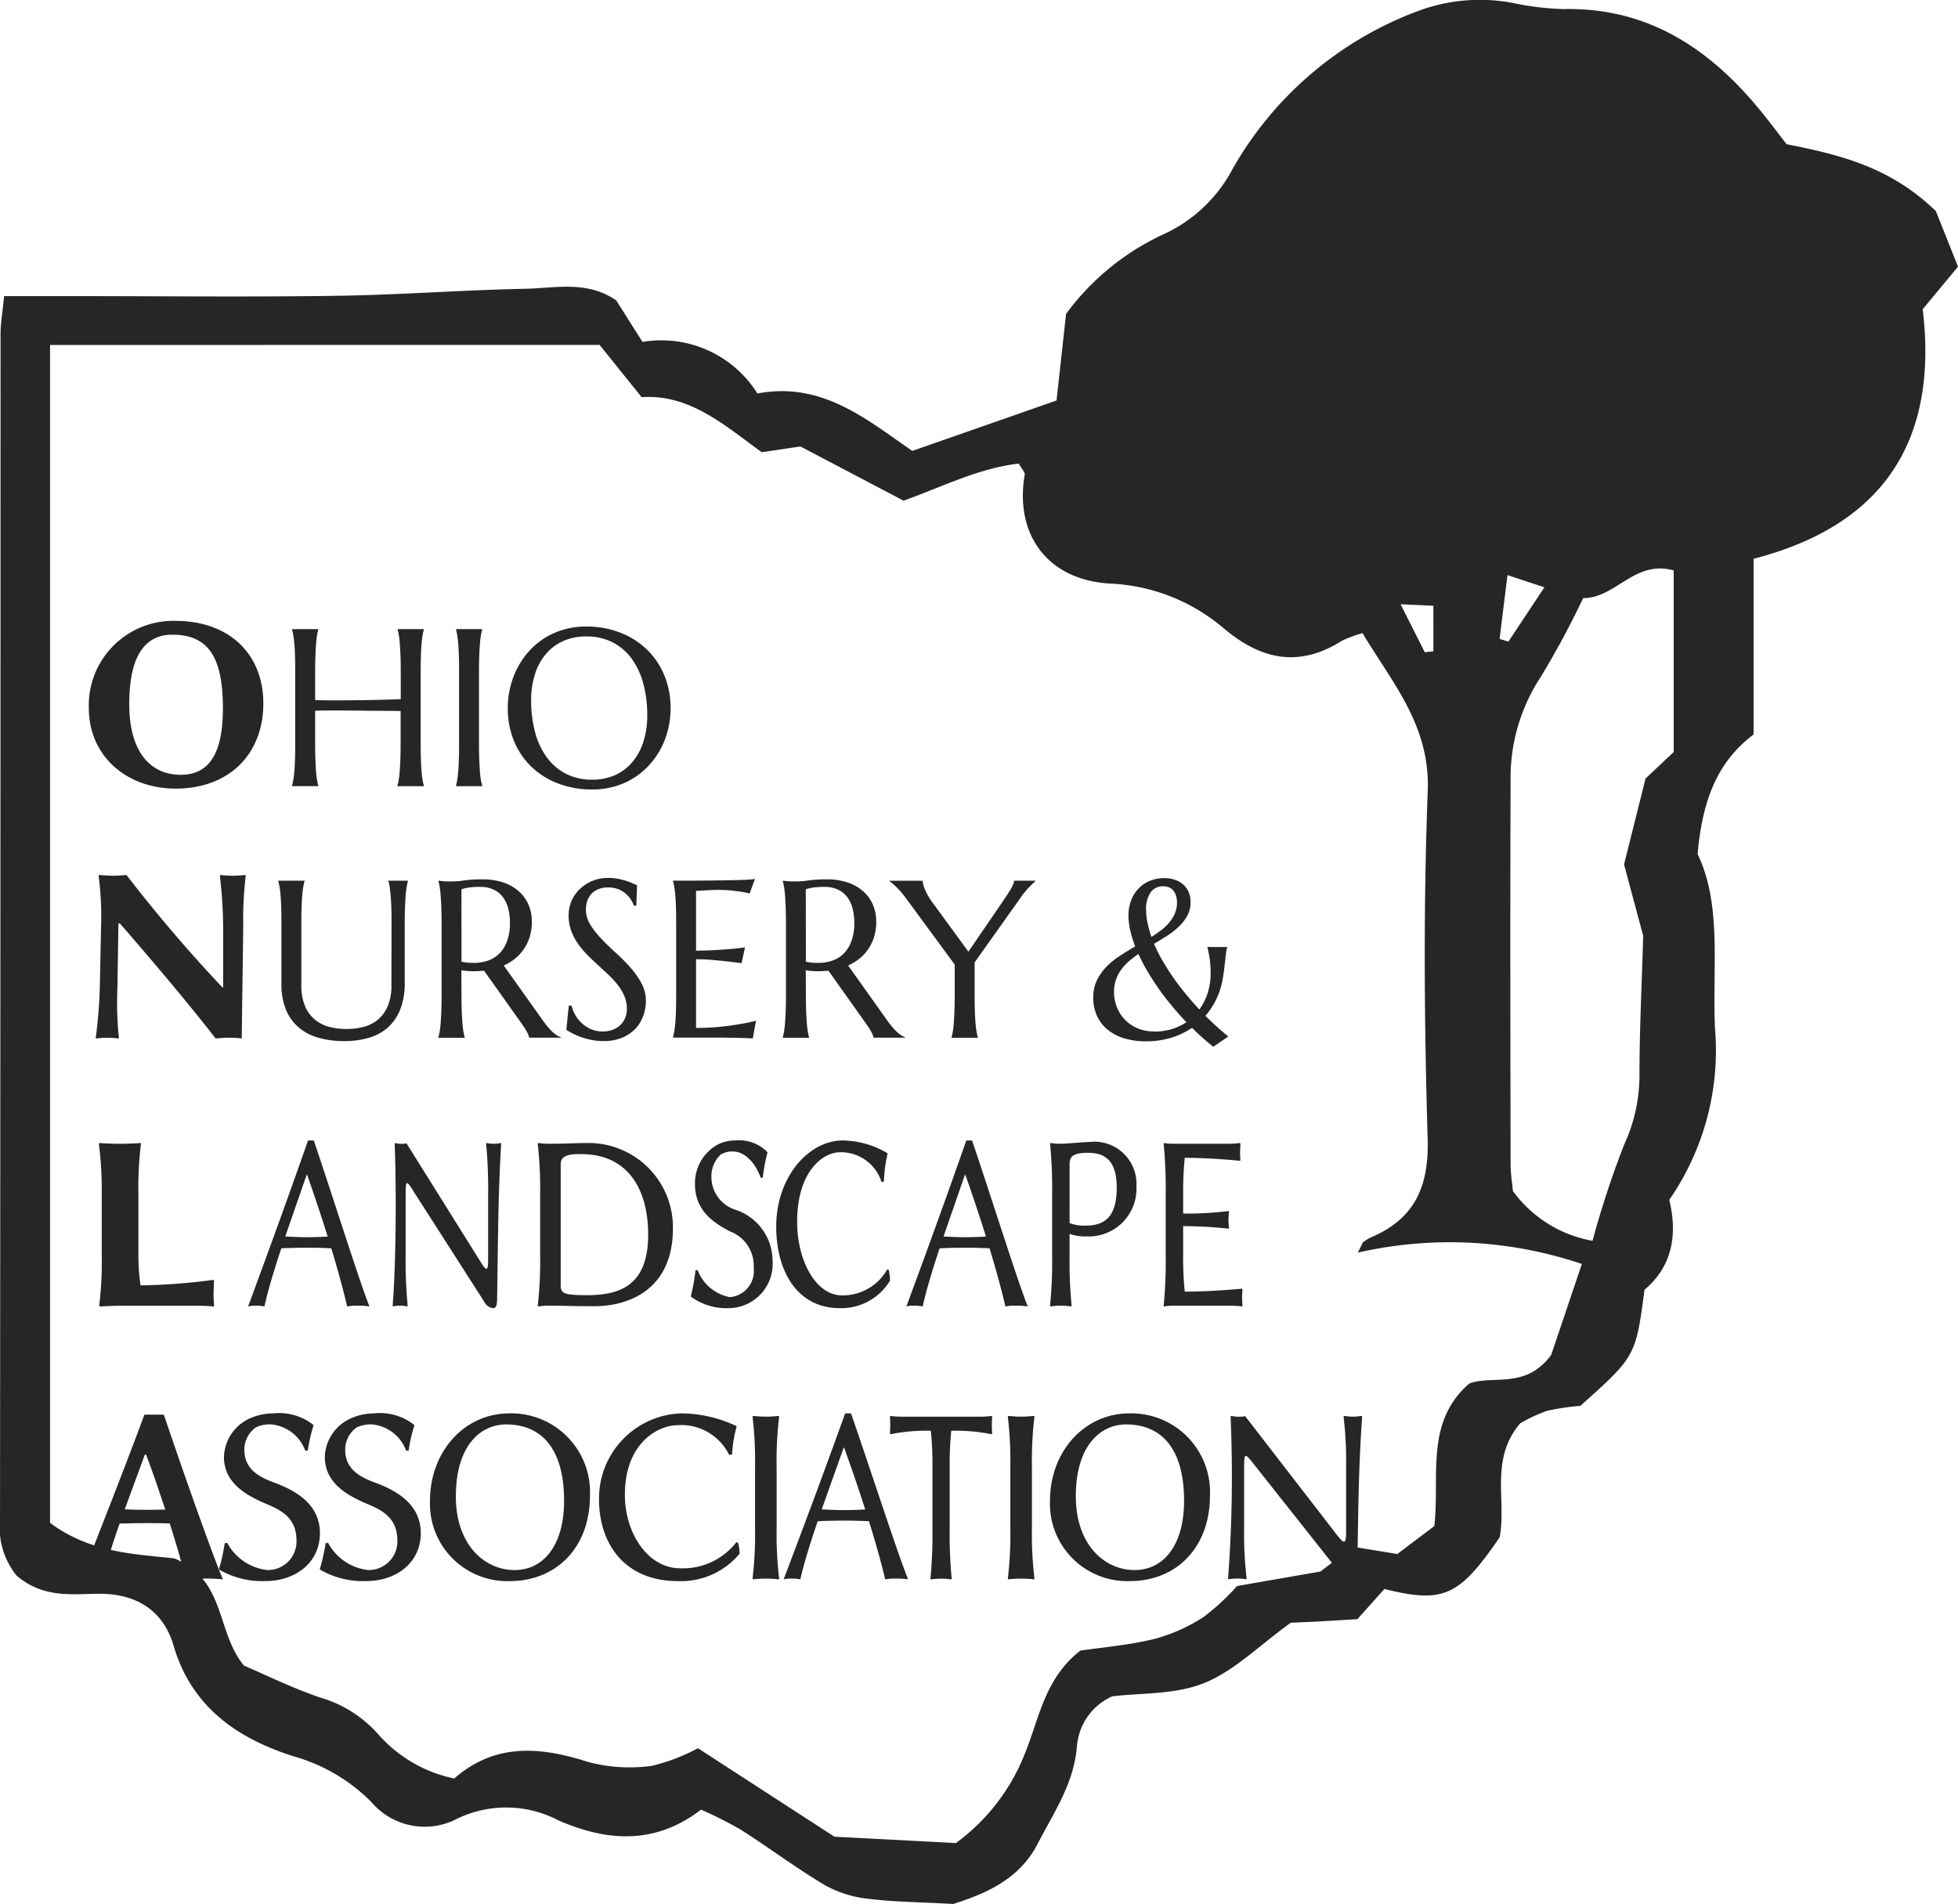<svg xmlns="http://www.w3.org/2000/svg" width="136.26" height="132.5" viewBox="0 0 136.26 132.5">
  <g id="badge-onla-gray" transform="translate(-28.932 -16.07)">
    <g id="Group_123" data-name="Group 123" transform="translate(35.114 59.279)">
      <path id="Path_796" data-name="Path 796" d="M44.569,92.1c-3.46,0-6.046-2.307-6.046-5.592a5.881,5.881,0,0,1,6.028-6.08c3.722,0,6.116,2.289,6.116,5.748C50.666,89.674,48.309,92.1,44.569,92.1Zm-3.233-5.888c0,3.355,1.485,4.927,3.582,4.927,1.992,0,2.935-1.5,2.935-4.631,0-3.634-1.065-5.119-3.529-5.119C42.647,81.391,41.336,82.544,41.336,86.214Z" transform="translate(-38.523 -80.43)" fill="#262626"/>
      <path id="Path_797" data-name="Path 797" d="M68.021,87.018q-.3-.008-.762-.012L66.265,87c-.358,0-.732-.008-1.12-.011l-1.14-.008q-.556,0-1.059,0T62.071,87v2.262q0,.648.019,1.132t.045.834c.018.233.041.429.069.587s.057.289.088.4v.03H60.464v-.03a3.894,3.894,0,0,0,.088-.4c.028-.157.052-.353.073-.587s.035-.512.045-.834.015-.7.015-1.132V84.306c0-.431-.005-.809-.015-1.131s-.025-.6-.045-.838-.044-.433-.073-.59a3.894,3.894,0,0,0-.088-.4v-.03h1.829v.03c-.03.107-.06.239-.088.4s-.051.354-.069.59-.033.516-.045.838-.019.7-.019,1.131v1.95q.4.015.9.019t1.051,0c.365,0,.738-.006,1.116-.011s.744-.012,1.1-.019.683-.016.991-.026.572-.02.8-.031V84.306c0-.431-.006-.809-.019-1.131s-.028-.6-.046-.838-.04-.433-.068-.59a4.06,4.06,0,0,0-.088-.4v-.03h1.829v.03c-.03.107-.06.239-.088.4s-.052.354-.072.59-.036.516-.046.838-.015.7-.015,1.131v4.959q0,.648.015,1.132t.046.834c.02.233.044.429.072.587s.057.289.088.4v.03H67.8v-.03a4.06,4.06,0,0,0,.088-.4c.028-.157.05-.353.068-.587s.034-.512.046-.834.019-.7.019-1.132Z" transform="translate(-46.323 -80.746)" fill="#262626"/>
      <path id="Path_798" data-name="Path 798" d="M78.17,92.214a3.667,3.667,0,0,0,.084-.4c.025-.157.048-.353.068-.587s.035-.512.046-.834.015-.7.015-1.132V84.306c0-.431-.005-.809-.015-1.131s-.026-.6-.046-.838-.043-.433-.068-.59a3.666,3.666,0,0,0-.084-.4v-.03h1.82v.03q-.045.16-.087.4c-.028.157-.051.354-.069.59s-.033.516-.046.838-.019.7-.019,1.131v4.959q0,.648.019,1.132t.046.834c.018.233.041.429.069.587s.057.289.087.4v.03H78.17Z" transform="translate(-52.617 -80.746)" fill="#262626"/>
      <path id="Path_799" data-name="Path 799" d="M89.207,81.036a6.5,6.5,0,0,1,2.351.415,5.557,5.557,0,0,1,1.862,1.166,5.308,5.308,0,0,1,1.227,1.8,5.938,5.938,0,0,1,.442,2.324,6.079,6.079,0,0,1-.168,1.424,5.785,5.785,0,0,1-.491,1.326,5.622,5.622,0,0,1-.8,1.154,5.117,5.117,0,0,1-1.078.914,5.278,5.278,0,0,1-1.337.6,5.505,5.505,0,0,1-1.576.217,6.6,6.6,0,0,1-2.35-.407,5.465,5.465,0,0,1-1.863-1.154A5.258,5.258,0,0,1,84.2,89.024,5.932,5.932,0,0,1,83.76,86.7a6.117,6.117,0,0,1,.168-1.424,5.98,5.98,0,0,1,.491-1.334,5.633,5.633,0,0,1,.793-1.161,5.105,5.105,0,0,1,1.074-.918,5.176,5.176,0,0,1,1.341-.606A5.565,5.565,0,0,1,89.207,81.036Zm.434,10.657a3.84,3.84,0,0,0,1.546-.3,3.377,3.377,0,0,0,1.208-.884,4.135,4.135,0,0,0,.788-1.413,5.909,5.909,0,0,0,.282-1.893,8.315,8.315,0,0,0-.271-2.175,5.247,5.247,0,0,0-.8-1.737,3.783,3.783,0,0,0-1.329-1.15,3.959,3.959,0,0,0-1.855-.415,3.878,3.878,0,0,0-1.546.3,3.358,3.358,0,0,0-1.207.872,4.026,4.026,0,0,0-.789,1.4,5.856,5.856,0,0,0-.282,1.889,8.491,8.491,0,0,0,.266,2.175,5.251,5.251,0,0,0,.8,1.748,3.833,3.833,0,0,0,1.334,1.162A3.921,3.921,0,0,0,89.641,91.693Z" transform="translate(-54.604 -80.645)" fill="#262626"/>
    </g>
    <g id="Group_124" data-name="Group 124" transform="translate(35.603 76.96)">
      <path id="Path_800" data-name="Path 800" d="M39.474,107.916l.035-.053s.641.053,1.048.053c.32,0,.856-.053.856-.053a102,102,0,0,0,6.675,7.823l.052.005V111.41a33.028,33.028,0,0,0-.227-3.495l.035-.053a8.654,8.654,0,0,0,.873.053c.39,0,.857-.053.857-.053l.035.053a25.54,25.54,0,0,0-.175,3.495l-.105,7.828a6.819,6.819,0,0,0-.839-.052c-.283,0-.69.026-.978.052-2.01-2.584-4.369-5.362-6.657-8h-.105l-.07,4.456a23.58,23.58,0,0,0,.1,3.495l-.035.052a5.718,5.718,0,0,0-.769-.052,6.935,6.935,0,0,0-.786.052l-.017-.052a34.43,34.43,0,0,0,.28-3.495l.088-4.281A21.469,21.469,0,0,0,39.474,107.916Z" transform="translate(-39.282 -107.863)" fill="#262626"/>
      <path id="Path_801" data-name="Path 801" d="M66.864,111.468q0-.647-.015-1.131T66.8,109.5q-.031-.355-.068-.59a3.669,3.669,0,0,0-.084-.4v-.03h1.355v.03q-.045.16-.087.4c-.028.157-.051.354-.069.59s-.033.516-.046.838-.019.7-.019,1.131v4.114a4.942,4.942,0,0,1-.313,1.859,3.314,3.314,0,0,1-.868,1.261,3.424,3.424,0,0,1-1.334.716,6.1,6.1,0,0,1-1.7.224,6.6,6.6,0,0,1-1.718-.213,3.7,3.7,0,0,1-1.386-.689,3.237,3.237,0,0,1-.926-1.234,4.553,4.553,0,0,1-.335-1.847v-4.19q0-.647-.015-1.131t-.046-.838c-.021-.237-.044-.433-.073-.59a3.894,3.894,0,0,0-.088-.4v-.03h1.829v.03c-.03.107-.06.239-.088.4s-.052.354-.072.59-.035.516-.046.838-.015.7-.015,1.131v4.274a3.6,3.6,0,0,0,.271,1.5,2.472,2.472,0,0,0,.712.937,2.6,2.6,0,0,0,1.005.484,4.912,4.912,0,0,0,2.3,0,2.571,2.571,0,0,0,1-.484,2.49,2.49,0,0,0,.708-.937,3.6,3.6,0,0,0,.271-1.5Z" transform="translate(-46.287 -108.083)" fill="#262626"/>
      <path id="Path_802" data-name="Path 802" d="M77.874,116.377c0,.432.006.808.019,1.131s.028.6.046.834.041.429.069.587a4.036,4.036,0,0,0,.088.4v.03H76.267v-.03a3.852,3.852,0,0,0,.088-.4q.042-.236.069-.587t.046-.83c.012-.32.019-.7.019-1.135v-4.96q0-.647-.019-1.131t-.046-.834c-.018-.233-.041-.431-.069-.59a3.838,3.838,0,0,0-.088-.4v-.03l.32.03c.1.01.2.017.324.019s.242,0,.369,0a6.092,6.092,0,0,0,.8-.072,9.406,9.406,0,0,1,1.292-.073,4.421,4.421,0,0,1,1.352.2,3.165,3.165,0,0,1,1.078.579,2.636,2.636,0,0,1,.712.933,2.957,2.957,0,0,1,.255,1.254,3.511,3.511,0,0,1-.141,1.017,3.122,3.122,0,0,1-.4.849,3.072,3.072,0,0,1-.613.674,3.525,3.525,0,0,1-.8.492l2.674,3.756c.131.188.255.351.369.487a4.258,4.258,0,0,0,.327.354,2.154,2.154,0,0,0,.3.244,1.322,1.322,0,0,0,.3.149v.03h-2.2a1.345,1.345,0,0,0-.148-.385,4.239,4.239,0,0,0-.293-.476l-2.7-3.8c-.117.01-.234.019-.351.026s-.236.012-.358.012q-.214,0-.431-.015a4.3,4.3,0,0,1-.438-.053Zm0-2.309a3.22,3.22,0,0,0,.419.065q.213.018.411.019a3.033,3.033,0,0,0,1.044-.171,2.055,2.055,0,0,0,.8-.521,2.413,2.413,0,0,0,.514-.872,3.684,3.684,0,0,0,.183-1.223,3.859,3.859,0,0,0-.13-1.036,2.234,2.234,0,0,0-.384-.788,1.733,1.733,0,0,0-.644-.5,2.15,2.15,0,0,0-.907-.179,5.212,5.212,0,0,0-.838.053,2.681,2.681,0,0,0-.472.114Z" transform="translate(-52.429 -108.033)" fill="#262626"/>
      <path id="Path_803" data-name="Path 803" d="M94.952,110.11h-.168a2.219,2.219,0,0,0-.195-.4,1.842,1.842,0,0,0-.35-.415,1.818,1.818,0,0,0-1.254-.453,1.8,1.8,0,0,0-.663.114,1.322,1.322,0,0,0-.484.32,1.356,1.356,0,0,0-.293.487,1.884,1.884,0,0,0-.1.625,1.955,1.955,0,0,0,.309,1.047,6,6,0,0,0,.773.987q.464.487,1.005.975a12.62,12.62,0,0,1,1.005,1.013,5.78,5.78,0,0,1,.773,1.1,2.579,2.579,0,0,1,.309,1.237,3.033,3.033,0,0,1-.172.995,2.558,2.558,0,0,1-.529.9,2.668,2.668,0,0,1-.922.643,3.317,3.317,0,0,1-1.341.247,4.112,4.112,0,0,1-.826-.08,5.312,5.312,0,0,1-.724-.2,4.691,4.691,0,0,1-.594-.255,4.37,4.37,0,0,1-.431-.251l.175-1.684h.19a2.434,2.434,0,0,0,.275.682,2.357,2.357,0,0,0,.469.571,2.234,2.234,0,0,0,.636.4,2.032,2.032,0,0,0,.784.148,1.944,1.944,0,0,0,.7-.118,1.584,1.584,0,0,0,.529-.327,1.423,1.423,0,0,0,.339-.5,1.663,1.663,0,0,0,.118-.632,2.223,2.223,0,0,0-.175-.887,3.5,3.5,0,0,0-.461-.773,6.4,6.4,0,0,0-.648-.708q-.362-.343-.743-.69t-.742-.712a5.724,5.724,0,0,1-.648-.781,4.011,4.011,0,0,1-.461-.891,3.016,3.016,0,0,1-.175-1.047,2.467,2.467,0,0,1,.233-1.085,2.6,2.6,0,0,1,.617-.827,2.76,2.76,0,0,1,.872-.526,2.842,2.842,0,0,1,1.006-.182,3.758,3.758,0,0,1,.7.061,4.694,4.694,0,0,1,.575.145c.17.056.319.111.446.168l.312.137Z" transform="translate(-57.341 -107.974)" fill="#262626"/>
      <path id="Path_804" data-name="Path 804" d="M103.478,108.407q.94-.007,1.725-.019t1.341-.034a6.126,6.126,0,0,0,.754-.061l-.373,1.013a5.591,5.591,0,0,0-.587-.122q-.289-.045-.7-.088t-.956-.042q-.183,0-.438.012t-.491.026l-.556.03v4.16q.784-.008,1.417-.046t1.074-.076q.518-.046.914-.107l-.236,1.1q-.526-.069-1.074-.13-.472-.053-1.028-.1t-1.067-.042v4.777a16.487,16.487,0,0,0,1.653-.076q.754-.076,1.318-.175a12.2,12.2,0,0,0,1.2-.251l-.221,1.234c-.061-.006-.152-.011-.274-.015l-.408-.015c-.15-.005-.307-.008-.472-.012l-.469-.007-.393-.008-.247,0h-3.291v-.03a4.033,4.033,0,0,0,.088-.4c.028-.157.052-.353.072-.587s.035-.512.046-.834.015-.7.015-1.131V111.4q0-.647-.015-1.131t-.046-.838c-.02-.237-.044-.433-.072-.59s-.057-.289-.088-.4v-.03Q102.536,108.415,103.478,108.407Z" transform="translate(-61.429 -108.016)" fill="#262626"/>
      <path id="Path_805" data-name="Path 805" d="M115.058,116.377c0,.432.006.808.019,1.131s.028.6.046.834.041.429.069.587a4.051,4.051,0,0,0,.087.4v.03h-1.828v-.03a4.055,4.055,0,0,0,.087-.4c.028-.157.051-.353.069-.587s.033-.51.046-.83.019-.7.019-1.135v-4.96q0-.647-.019-1.131t-.046-.834c-.018-.233-.041-.431-.069-.59a4.036,4.036,0,0,0-.087-.4v-.03l.32.03c.1.01.2.017.324.019s.242,0,.369,0a6.1,6.1,0,0,0,.8-.072,9.4,9.4,0,0,1,1.291-.073,4.426,4.426,0,0,1,1.352.2,3.162,3.162,0,0,1,1.078.579,2.646,2.646,0,0,1,.713.933,2.958,2.958,0,0,1,.255,1.254,3.511,3.511,0,0,1-.141,1.017,3.142,3.142,0,0,1-.4.849,3.088,3.088,0,0,1-.613.674,3.553,3.553,0,0,1-.8.492l2.673,3.756q.2.282.369.487a4.149,4.149,0,0,0,.328.354,2.118,2.118,0,0,0,.3.244,1.322,1.322,0,0,0,.3.149v.03h-2.2a1.385,1.385,0,0,0-.148-.385,4.344,4.344,0,0,0-.294-.476l-2.7-3.8c-.117.01-.233.019-.35.026s-.237.012-.358.012c-.142,0-.286-.005-.431-.015a4.287,4.287,0,0,1-.438-.053Zm0-2.309a3.2,3.2,0,0,0,.419.065q.213.018.411.019a3.029,3.029,0,0,0,1.043-.171,2.051,2.051,0,0,0,.8-.521,2.406,2.406,0,0,0,.514-.872,3.7,3.7,0,0,0,.183-1.223,3.885,3.885,0,0,0-.13-1.036,2.235,2.235,0,0,0-.385-.788,1.723,1.723,0,0,0-.644-.5,2.149,2.149,0,0,0-.906-.179,5.222,5.222,0,0,0-.839.053,2.657,2.657,0,0,0-.472.114Z" transform="translate(-65.647 -108.033)" fill="#262626"/>
      <path id="Path_806" data-name="Path 806" d="M130.9,114.165v2.263q0,.648.015,1.131t.046.834c.02.234.044.429.072.587a3.859,3.859,0,0,0,.088.4v.03h-1.829v-.03a4.034,4.034,0,0,0,.088-.4c.028-.157.051-.353.068-.587s.034-.512.046-.834.019-.7.019-1.131v-2.11l-3.405-4.632q-.176-.236-.347-.434c-.114-.132-.222-.248-.324-.347s-.193-.181-.275-.247-.144-.114-.19-.145v-.03h2.308a1.909,1.909,0,0,0,.149.576,4.181,4.181,0,0,0,.537.94l2.5,3.42,2.445-3.573q.13-.19.259-.389t.237-.381a2.905,2.905,0,0,0,.171-.335.685.685,0,0,0,.065-.259h1.486v.03q-.168.145-.45.431a5.809,5.809,0,0,0-.609.758Z" transform="translate(-69.744 -108.083)" fill="#262626"/>
      <path id="Path_807" data-name="Path 807" d="M155.329,119.937a18.264,18.264,0,0,1-1.482-1.318,5.391,5.391,0,0,1-1.459.693,5.929,5.929,0,0,1-1.741.244,5.147,5.147,0,0,1-1.535-.213,3.306,3.306,0,0,1-1.154-.609,2.674,2.674,0,0,1-.728-.96,3.03,3.03,0,0,1-.255-1.265,2.716,2.716,0,0,1,.251-1.192,3.549,3.549,0,0,1,.659-.94,5.467,5.467,0,0,1,.933-.762q.526-.343,1.074-.663a7.855,7.855,0,0,1-.343-1.112,4.713,4.713,0,0,1-.122-1.036,2.874,2.874,0,0,1,.195-1.085,2.4,2.4,0,0,1,.529-.819,2.329,2.329,0,0,1,.788-.518,2.573,2.573,0,0,1,.971-.183,2.355,2.355,0,0,1,.716.107,1.68,1.68,0,0,1,.583.316,1.5,1.5,0,0,1,.393.521,1.711,1.711,0,0,1,.145.724,1.95,1.95,0,0,1-.218.929,3.007,3.007,0,0,1-.57.754,5.427,5.427,0,0,1-.811.64q-.457.3-.945.579a10.821,10.821,0,0,0,.583,1.158q.339.587.742,1.169t.869,1.147q.464.564.96,1.1a3.984,3.984,0,0,0,.575-1.128,4.378,4.378,0,0,0,.21-1.386,6.593,6.593,0,0,0-.073-1.07q-.073-.43-.148-.735v-.03h1.371v.03a2.561,2.561,0,0,0-.08.407c-.018.15-.037.315-.057.5s-.043.378-.068.594-.061.448-.106.7a5.225,5.225,0,0,1-1.2,2.559,20.247,20.247,0,0,0,1.592,1.436m-5.149-.339a4.182,4.182,0,0,0,1.192-.168,3.722,3.722,0,0,0,1.04-.487q-.519-.549-1.006-1.132t-.914-1.188q-.426-.605-.788-1.219a12.135,12.135,0,0,1-.628-1.208,7.54,7.54,0,0,0-.667.51,3.386,3.386,0,0,0-.537.587,2.809,2.809,0,0,0-.362.7,2.464,2.464,0,0,0-.133.826,2.877,2.877,0,0,0,.209,1.1,2.623,2.623,0,0,0,1.47,1.466A2.947,2.947,0,0,0,151.22,118.871Zm-.572-8.471a4.367,4.367,0,0,0,.1.91,7.925,7.925,0,0,0,.274.972q.373-.236.7-.488a3.462,3.462,0,0,0,.564-.545,2.423,2.423,0,0,0,.377-.628,1.932,1.932,0,0,0,.137-.739,1.556,1.556,0,0,0-.057-.431,1.108,1.108,0,0,0-.171-.358.8.8,0,0,0-.293-.244.935.935,0,0,0-.416-.088,1.033,1.033,0,0,0-.91.434A2.09,2.09,0,0,0,150.648,110.4Z" transform="translate(-77.565 -107.982)" fill="#262626"/>
    </g>
    <g id="Group_125" data-name="Group 125" transform="translate(35.813 95.436)">
      <path id="Path_808" data-name="Path 808" d="M42.506,146.707a42.426,42.426,0,0,0,5.084-.384l.035.07c-.017.14-.035.821-.035,1s.018.489.035.733l-.035.052a9.683,9.683,0,0,0-1.067-.052h-5.4c-.6,0-1.476.052-1.476.052l-.017-.052a25.246,25.246,0,0,0,.178-3.495v-4.281a25.576,25.576,0,0,0-.2-3.495l.035-.053s.8.053,1.4.053c.623,0,1.476-.053,1.476-.053l.017.053a25.192,25.192,0,0,0-.177,3.495v4.106A14.518,14.518,0,0,0,42.506,146.707Z" transform="translate(-39.608 -136.624)" fill="#262626"/>
      <path id="Path_809" data-name="Path 809" d="M56.859,148.078a2.682,2.682,0,0,0-.636-.052,1.65,1.65,0,0,0-.5.052c1.428-3.861,2.814-7.67,4.171-11.55h.4c1.3,3.827,3.167,9.785,3.874,11.55a4.631,4.631,0,0,0-.848-.052,3.229,3.229,0,0,0-.707.052c-.086-.388-.406-1.751-1.1-4.042-.344-.029-1.121-.046-1.658-.046-.487,0-1.47.017-1.823.046C57.527,145.566,57.09,147.007,56.859,148.078Zm2.969-9.17H59.8l-1.491,4.3c.311.021,1.068.051,1.477.051s1.008-.017,1.475-.044C60.88,141.994,60.409,140.558,59.827,138.908Z" transform="translate(-45.338 -136.528)" fill="#262626"/>
      <path id="Path_810" data-name="Path 810" d="M71.495,136.8a1.79,1.79,0,0,0,.594.053,1.164,1.164,0,0,0,.2-.035l4.849,7.757c.612.98.815,1.388.834.437v-4.665a32.165,32.165,0,0,0-.141-3.495l.028-.053a2.345,2.345,0,0,0,.99,0l.028.053c-.226,3.879-.212,6.919-.283,10.9-.014.332-.07.541-.268.541a.753.753,0,0,1-.608-.42l-4.935-7.705c-.524-.839-.551-.786-.551.279v4.177a32.4,32.4,0,0,0,.141,3.495l-.028.052a2.37,2.37,0,0,0-.989,0l-.028-.052c.226-2.779.269-7.95.141-11.27Z" transform="translate(-50.883 -136.624)" fill="#262626"/>
      <path id="Path_811" data-name="Path 811" d="M90.624,136.8A5.868,5.868,0,0,1,96.4,142.74c0,4.3-3.119,5.417-5.471,5.417-1.718,0-1.868-.035-3.052-.035a5.363,5.363,0,0,0-.868.052l-.017-.052a26.93,26.93,0,0,0,.167-3.495v-4.281a27.42,27.42,0,0,0-.167-3.495l.034-.053a5.191,5.191,0,0,0,.851.053C88.94,136.852,89.556,136.8,90.624,136.8Zm-.217,10.59c2.352,0,4.271-.7,4.271-4.229,0-2.691-1.085-5.591-4.688-5.591-.817,0-1.4.088-1.4.7v8.422C88.589,147.249,88.773,147.389,90.407,147.389Z" transform="translate(-56.451 -136.624)" fill="#262626"/>
      <path id="Path_812" data-name="Path 812" d="M107.9,145.387a2.541,2.541,0,0,0-1.654-2.534c-1.173-.612-2.432-1.468-2.432-3.3a3.079,3.079,0,0,1,1.555-2.726,2.689,2.689,0,0,1,1.216-.3,2.789,2.789,0,0,1,2.248.786l.028.052a11.863,11.863,0,0,0-.325,1.748l-.141.017c-.382-1.083-1.145-1.835-1.923-1.835a1.551,1.551,0,0,0-.863.209,2.061,2.061,0,0,0-.65,1.573,2.4,2.4,0,0,0,1.725,2.289,3.75,3.75,0,0,1,2.53,3.495,3.086,3.086,0,0,1-3.082,3.337,4.155,4.155,0,0,1-2.574-.786l-.028-.052a14.978,14.978,0,0,0,.325-1.8l.142-.018a2.988,2.988,0,0,0,2.247,1.887A1.819,1.819,0,0,0,107.9,145.387Z" transform="translate(-62.332 -136.528)" fill="#262626"/>
      <path id="Path_813" data-name="Path 813" d="M120.462,137.4l.028.052a10.327,10.327,0,0,0-.255,1.939l-.169.018a2.959,2.959,0,0,0-2.885-2.062c-1.159,0-2.983,1.293-2.983,4.84,0,2.726,1.317,5.12,3.11,5.12a3.555,3.555,0,0,0,3.167-1.818l.1.052a4.057,4.057,0,0,1,.086.743,3.973,3.973,0,0,1-3.48,1.914c-3.04,0-4.439-2.656-4.439-5.679,0-3.442,2.248-5.993,4.638-5.993A6.293,6.293,0,0,1,120.462,137.4Z" transform="translate(-65.605 -136.528)" fill="#262626"/>
      <path id="Path_814" data-name="Path 814" d="M127.935,148.078a2.682,2.682,0,0,0-.636-.052,1.65,1.65,0,0,0-.5.052c1.428-3.861,2.814-7.67,4.171-11.55h.4c1.3,3.827,3.167,9.785,3.874,11.55a4.631,4.631,0,0,0-.848-.052,3.229,3.229,0,0,0-.707.052c-.086-.388-.406-1.751-1.1-4.042-.343-.029-1.121-.046-1.658-.046-.487,0-1.47.017-1.823.046C128.6,145.566,128.166,147.007,127.935,148.078Zm2.969-9.17h-.028l-1.491,4.3c.311.021,1.068.051,1.477.051s1.008-.017,1.475-.044C131.956,141.994,131.485,140.558,130.9,138.908Z" transform="translate(-70.604 -136.528)" fill="#262626"/>
      <path id="Path_815" data-name="Path 815" d="M142.313,136.813l.028-.053a4.931,4.931,0,0,0,.721.053c.424,0,1.612-.122,1.979-.122a2.932,2.932,0,0,1,3.28,3.075,3.322,3.322,0,0,1-3.464,3.495,3.258,3.258,0,0,1-1.188-.174v1.5a32.21,32.21,0,0,0,.142,3.495l-.028.052a5.009,5.009,0,0,0-1.442,0l-.028-.052a31.64,31.64,0,0,0,.142-3.495v-4.281A32.216,32.216,0,0,0,142.313,136.813Zm1.357,5.522a2.907,2.907,0,0,0,1.117.175c1.372,0,2.164-.646,2.164-2.656,0-2.079-1.033-2.411-2.008-2.411-1.018,0-1.272.262-1.272.769Z" transform="translate(-76.117 -136.586)" fill="#262626"/>
      <path id="Path_816" data-name="Path 816" d="M156.046,147.144c1.895,0,3.988-.209,3.988-.209l.028.07c-.014.14-.028.4-.028.576s.014.3.028.542l-.028.052a6.152,6.152,0,0,0-.849-.052h-3.859a3.876,3.876,0,0,0-.735.052l-.014-.052a31.819,31.819,0,0,0,.141-3.495v-4.281a32.4,32.4,0,0,0-.141-3.495l.028-.053a3.746,3.746,0,0,0,.721.053h3.718a6.052,6.052,0,0,0,.849-.053l.028.053c-.014.244-.028.524-.028.664a4.538,4.538,0,0,0,.028.454l-.028.07s-1.952-.209-3.847-.209a22.715,22.715,0,0,0-.113,2.516v1.363a23.9,23.9,0,0,0,3.153-.175l.043.052a3.7,3.7,0,0,0,0,1.119l-.043.052a31.266,31.266,0,0,0-3.153-.175v2.044A22.715,22.715,0,0,0,156.046,147.144Z" transform="translate(-80.477 -136.624)" fill="#262626"/>
    </g>
    <g id="Group_126" data-name="Group 126" transform="translate(34.554 114.427)">
      <path id="Path_817" data-name="Path 817" d="M39.171,177.592a3.013,3.013,0,0,0-.675-.052,4.629,4.629,0,0,0-.84.052c1.516-3.861,2.987-7.583,4.427-11.462h1.351c1.29,3.827,3.361,9.7,4.111,11.462a11.932,11.932,0,0,0-1.365-.052,9.464,9.464,0,0,0-1.216.052c-.09-.379-.416-1.689-1.118-3.891-.49-.012-1.011-.023-1.493-.023-.536,0-1.421.015-1.991.031A40.412,40.412,0,0,0,39.171,177.592Zm3.031-8.684h-.088l-1.4,3.811c.471.025,1.133.034,1.567.034.356,0,.827-.009,1.253-.019C43.167,171.625,42.738,170.341,42.2,168.908Z" transform="translate(-37.655 -166.042)" fill="#262626"/>
      <path id="Path_818" data-name="Path 818" d="M57.969,174.853c0-1.485-.908-2.062-2.044-2.534-1.45-.612-3.005-1.468-3.005-3.3a3.044,3.044,0,0,1,1.923-2.726,3.966,3.966,0,0,1,1.5-.3,3.865,3.865,0,0,1,2.779.786l.035.052a9.9,9.9,0,0,0-.4,1.748l-.175.017a2.8,2.8,0,0,0-2.376-1.835,2.283,2.283,0,0,0-1.066.209,1.9,1.9,0,0,0-.8,1.573c0,1.451,1.241,1.957,2.132,2.289,1.413.528,3.127,1.468,3.127,3.495s-1.66,3.337-3.809,3.337a5.923,5.923,0,0,1-3.18-.786l-.035-.052a12.5,12.5,0,0,0,.4-1.8l.175-.018a3.621,3.621,0,0,0,2.778,1.887A1.99,1.99,0,0,0,57.969,174.853Z" transform="translate(-42.957 -165.994)" fill="#262626"/>
      <path id="Path_819" data-name="Path 819" d="M68.86,174.853c0-1.485-.908-2.062-2.044-2.534-1.45-.612-3.005-1.468-3.005-3.3a3.045,3.045,0,0,1,1.922-2.726,3.971,3.971,0,0,1,1.5-.3,3.862,3.862,0,0,1,2.778.786l.035.052a9.848,9.848,0,0,0-.4,1.748l-.175.017a2.8,2.8,0,0,0-2.376-1.835,2.281,2.281,0,0,0-1.066.209,1.9,1.9,0,0,0-.8,1.573c0,1.451,1.241,1.957,2.132,2.289,1.413.528,3.127,1.468,3.127,3.495s-1.66,3.337-3.809,3.337a5.923,5.923,0,0,1-3.18-.786l-.035-.052a12.411,12.411,0,0,0,.4-1.8l.175-.018a3.621,3.621,0,0,0,2.778,1.887A1.99,1.99,0,0,0,68.86,174.853Z" transform="translate(-46.828 -165.994)" fill="#262626"/>
      <path id="Path_820" data-name="Path 820" d="M80.9,177.666a5.382,5.382,0,0,1-5.539-5.591c0-3.425,2.394-6.081,5.522-6.081a5.481,5.481,0,0,1,5.609,5.749C86.493,175.238,84.238,177.666,80.9,177.666Zm-3.739-5.888c0,3.355,1.992,5.119,4.089,5.119,1.992,0,3.442-1.694,3.442-4.822,0-3.634-1.573-5.312-4.036-5.312C78.979,166.763,77.162,168.108,77.162,171.778Z" transform="translate(-51.059 -165.994)" fill="#262626"/>
      <path id="Path_821" data-name="Path 821" d="M103.152,166.868l.035.052a8.46,8.46,0,0,0-.315,1.939l-.209.018a3.7,3.7,0,0,0-3.565-2.062c-1.433,0-3.687,1.293-3.687,4.84,0,2.726,1.629,5.119,3.845,5.119a4.7,4.7,0,0,0,3.914-1.817l.122.052a3.322,3.322,0,0,1,.107.742,5.29,5.29,0,0,1-4.3,1.914c-3.757,0-5.487-2.656-5.487-5.679a5.919,5.919,0,0,1,5.732-5.993A9.106,9.106,0,0,1,103.152,166.868Z" transform="translate(-57.546 -165.994)" fill="#262626"/>
      <path id="Path_822" data-name="Path 822" d="M110.186,166.318l.035-.053a7.539,7.539,0,0,0,1.782,0l.035.053a25.542,25.542,0,0,0-.175,3.495v4.281a26.187,26.187,0,0,0,.175,3.495l-.035.052a7.627,7.627,0,0,0-1.782,0l-.035-.052a25.7,25.7,0,0,0,.175-3.495v-4.281A26.166,26.166,0,0,0,110.186,166.318Z" transform="translate(-63.438 -166.09)" fill="#262626"/>
      <path id="Path_823" data-name="Path 823" d="M114.706,177.544a2.82,2.82,0,0,0-.653-.052,1.731,1.731,0,0,0-.508.052c1.466-3.861,2.887-7.67,4.28-11.55h.407c1.334,3.827,3.25,9.785,3.975,11.55a4.869,4.869,0,0,0-.87-.052,3.4,3.4,0,0,0-.726.052c-.088-.388-.416-1.751-1.127-4.042-.353-.029-1.15-.046-1.7-.046-.5,0-1.509.017-1.872.046C115.392,175.032,114.944,176.473,114.706,177.544Zm3.047-9.17h-.029l-1.529,4.3c.32.021,1.1.051,1.515.051s1.034-.017,1.513-.044C118.832,171.46,118.349,170.024,117.752,168.374Z" transform="translate(-64.632 -165.994)" fill="#262626"/>
      <path id="Path_824" data-name="Path 824" d="M127.868,167.3a12.541,12.541,0,0,0-2.818.244l-.028-.07a7.833,7.833,0,0,0,0-1.153l.028-.053a5.88,5.88,0,0,0,.837.053h5.384a5.88,5.88,0,0,0,.837-.053l.028.053a7.833,7.833,0,0,0,0,1.153l-.028.07a12.542,12.542,0,0,0-2.818-.244,23.018,23.018,0,0,0-.111,2.516v4.281a32.6,32.6,0,0,0,.14,3.495l-.028.052a4.869,4.869,0,0,0-1.422,0l-.028-.052a32.186,32.186,0,0,0,.139-3.495v-4.281A22.855,22.855,0,0,0,127.868,167.3Z" transform="translate(-68.712 -166.09)" fill="#262626"/>
      <path id="Path_825" data-name="Path 825" d="M137.75,166.318l.035-.053a7.545,7.545,0,0,0,1.783,0l.035.053a25.54,25.54,0,0,0-.175,3.495v4.281a26.184,26.184,0,0,0,.175,3.495l-.035.052a7.632,7.632,0,0,0-1.783,0l-.035-.052a25.706,25.706,0,0,0,.175-3.495v-4.281A26.172,26.172,0,0,0,137.75,166.318Z" transform="translate(-73.236 -166.09)" fill="#262626"/>
      <path id="Path_826" data-name="Path 826" d="M147.843,177.666a5.382,5.382,0,0,1-5.539-5.591c0-3.425,2.394-6.081,5.522-6.081a5.48,5.48,0,0,1,5.609,5.749C153.434,175.238,151.18,177.666,147.843,177.666Zm-3.74-5.888c0,3.355,1.992,5.119,4.089,5.119,1.992,0,3.442-1.694,3.442-4.822,0-3.634-1.573-5.312-4.037-5.312C145.921,166.763,144.1,168.108,144.1,171.778Z" transform="translate(-74.855 -165.994)" fill="#262626"/>
      <path id="Path_827" data-name="Path 827" d="M161.744,166.265a2.7,2.7,0,0,0,.733.053,1.743,1.743,0,0,0,.245-.035l5.993,7.757c.756.98,1.006,1.388,1.031.437v-4.665a26.125,26.125,0,0,0-.175-3.495l.035-.053a3.566,3.566,0,0,0,1.223,0l.035.053c-.279,3.879-.262,6.919-.349,10.9-.017.332-.087.541-.332.541a.958.958,0,0,1-.752-.42l-6.1-7.705c-.648-.839-.681-.786-.681.279v4.176a26.187,26.187,0,0,0,.175,3.495l-.035.052a3.608,3.608,0,0,0-1.223,0l-.035-.052a95.057,95.057,0,0,0,.175-11.27Z" transform="translate(-81.691 -166.09)" fill="#262626"/>
    </g>
    <path id="Path_828" data-name="Path 828" d="M29.219,41.537h5.137c6.015,0,12.031.067,18.045-.023,4.359-.064,8.714-.4,13.073-.488,2.1-.043,4.311-.592,6.342.807l1.827,2.891a7.888,7.888,0,0,1,8,3.59c4.535-.867,7.694,1.888,10.778,3.994L102.459,48.8l.663-6.028a17.571,17.571,0,0,1,6.775-5.536,10.235,10.235,0,0,0,4.793-4.514,24.771,24.771,0,0,1,12.965-11.04,12.265,12.265,0,0,1,6.643-.529,19.583,19.583,0,0,0,3.484.409c5.752-.11,10,2.663,13.518,6.893.679.817,1.311,1.674,1.965,2.512,3.68.722,7.224,1.58,10.385,4.653l1.544,3.867-2.458,2.96c1.086,9.052-2.635,15.011-11.77,17.368v12.23c-2.582,1.932-3.575,4.691-3.894,8.32,1.7,3.533,1.02,7.852,1.207,12.1a18.268,18.268,0,0,1-3.179,11.961c.583,2.416.213,4.634-1.724,6.256-.612,4.631-.615,4.637-4.464,8.08a16.675,16.675,0,0,0-2.348.357,10.988,10.988,0,0,0-1.839.859c-2.132,2.5-.946,5.352-1.427,7.929-2.823,4.117-3.91,4.624-8.022,3.6l-1.882,2.1c-.792.048-1.64.1-2.489.149s-1.706.077-2.148.1c-2.208,1.593-3.935,3.357-6.032,4.2-2.01.813-4.4.675-6.39.924a4.152,4.152,0,0,0-2.457,3.467c-.2,2.59-1.626,4.637-2.744,6.811-1.335,2.595-3.894,3.531-5.855,4.168-2.381-.131-4.166-.139-5.926-.36a7.958,7.958,0,0,1-3.014-.947c-2.016-1.2-3.9-2.618-5.879-3.877a28.7,28.7,0,0,0-2.741-1.379c-3.283,2.52-6.657,2.169-9.926.748a7.831,7.831,0,0,0-7.081-.1,4.859,4.859,0,0,1-5.908-1.147,12.284,12.284,0,0,0-5.4-3.2c-3.869-1.218-7.129-3.392-8.393-7.714-.7-2.409-2.543-3.605-5.125-3.609-1.909,0-3.905.349-5.8-1.264a5.358,5.358,0,0,1-1.153-3.907q.035-41.247.037-82.493C28.97,43.452,29.1,42.723,29.219,41.537Zm3.195,3.4V126.9c2.808,2.123,6.071,2.188,8.644,2.477,3.629,1.515,2.885,5.09,4.856,7.467,1.617.687,3.446,1.6,5.365,2.238a8.543,8.543,0,0,1,3.99,2.556,9.668,9.668,0,0,0,5.273,3.059c2.846-2.494,6-2.221,9.353-1.142a11.257,11.257,0,0,0,4.4.26,13.412,13.412,0,0,0,3.209-1.226L87,148.745l8.456.443a14.072,14.072,0,0,0,4.779-6.178c1-2.4,1.365-5.261,3.877-7.212,1.573-.235,3.393-.382,5.143-.811a11.9,11.9,0,0,0,3.439-1.533,16.445,16.445,0,0,0,2.329-2.153l5.8-1.009,2.264-1.725,3.085.508,2.575-1.944c.4-3.522-.674-7.209,2.435-9.924,1.668-.614,3.9.44,5.7-1.989.56-1.662,1.33-3.941,2.135-6.328a28.727,28.727,0,0,0-15.594-.79c.283-.549.309-.67.383-.729a2.519,2.519,0,0,1,.546-.338c3.063-1.308,4.031-3.555,3.932-6.9-.238-8.047-.3-16.113.007-24.155.172-4.572-2.467-7.52-4.54-10.989a8.55,8.55,0,0,0-1.433.532c-2.977,1.883-5.61,1.335-8.22-.862a13.075,13.075,0,0,0-7.919-3.119c-4.334-.244-6.656-3.4-5.935-7.582.026-.155-.18-.35-.412-.766-2.795.314-5.377,1.64-8.02,2.579L84.635,52l-2.692.4c-2.546-1.838-4.994-4.059-8.359-3.831l-2.923-3.636Zm107.343,62.345a65.241,65.241,0,0,1,2.2-6.692,11.585,11.585,0,0,0,1.069-4.939c0-2.977.151-5.954.258-9.6-.391-1.459-.969-3.613-1.332-4.965l1.495-5.977,1.961-1.846V60.628c-2.717-.77-4.048,1.948-6.3,1.921a61.233,61.233,0,0,1-2.944,5.472,12.758,12.758,0,0,0-2.107,7.264c-.035,8.892-.016,17.784,0,26.676,0,.633.106,1.266.159,1.852A8.743,8.743,0,0,0,139.758,107.278Zm-6.466-41.891.613.189L136.41,61.8l-2.571-.849Zm-5.208.926.6-.062V63.085L126.4,62.98Z" transform="translate(0 -4.86)" fill="#262626"/>
  </g>
</svg>
